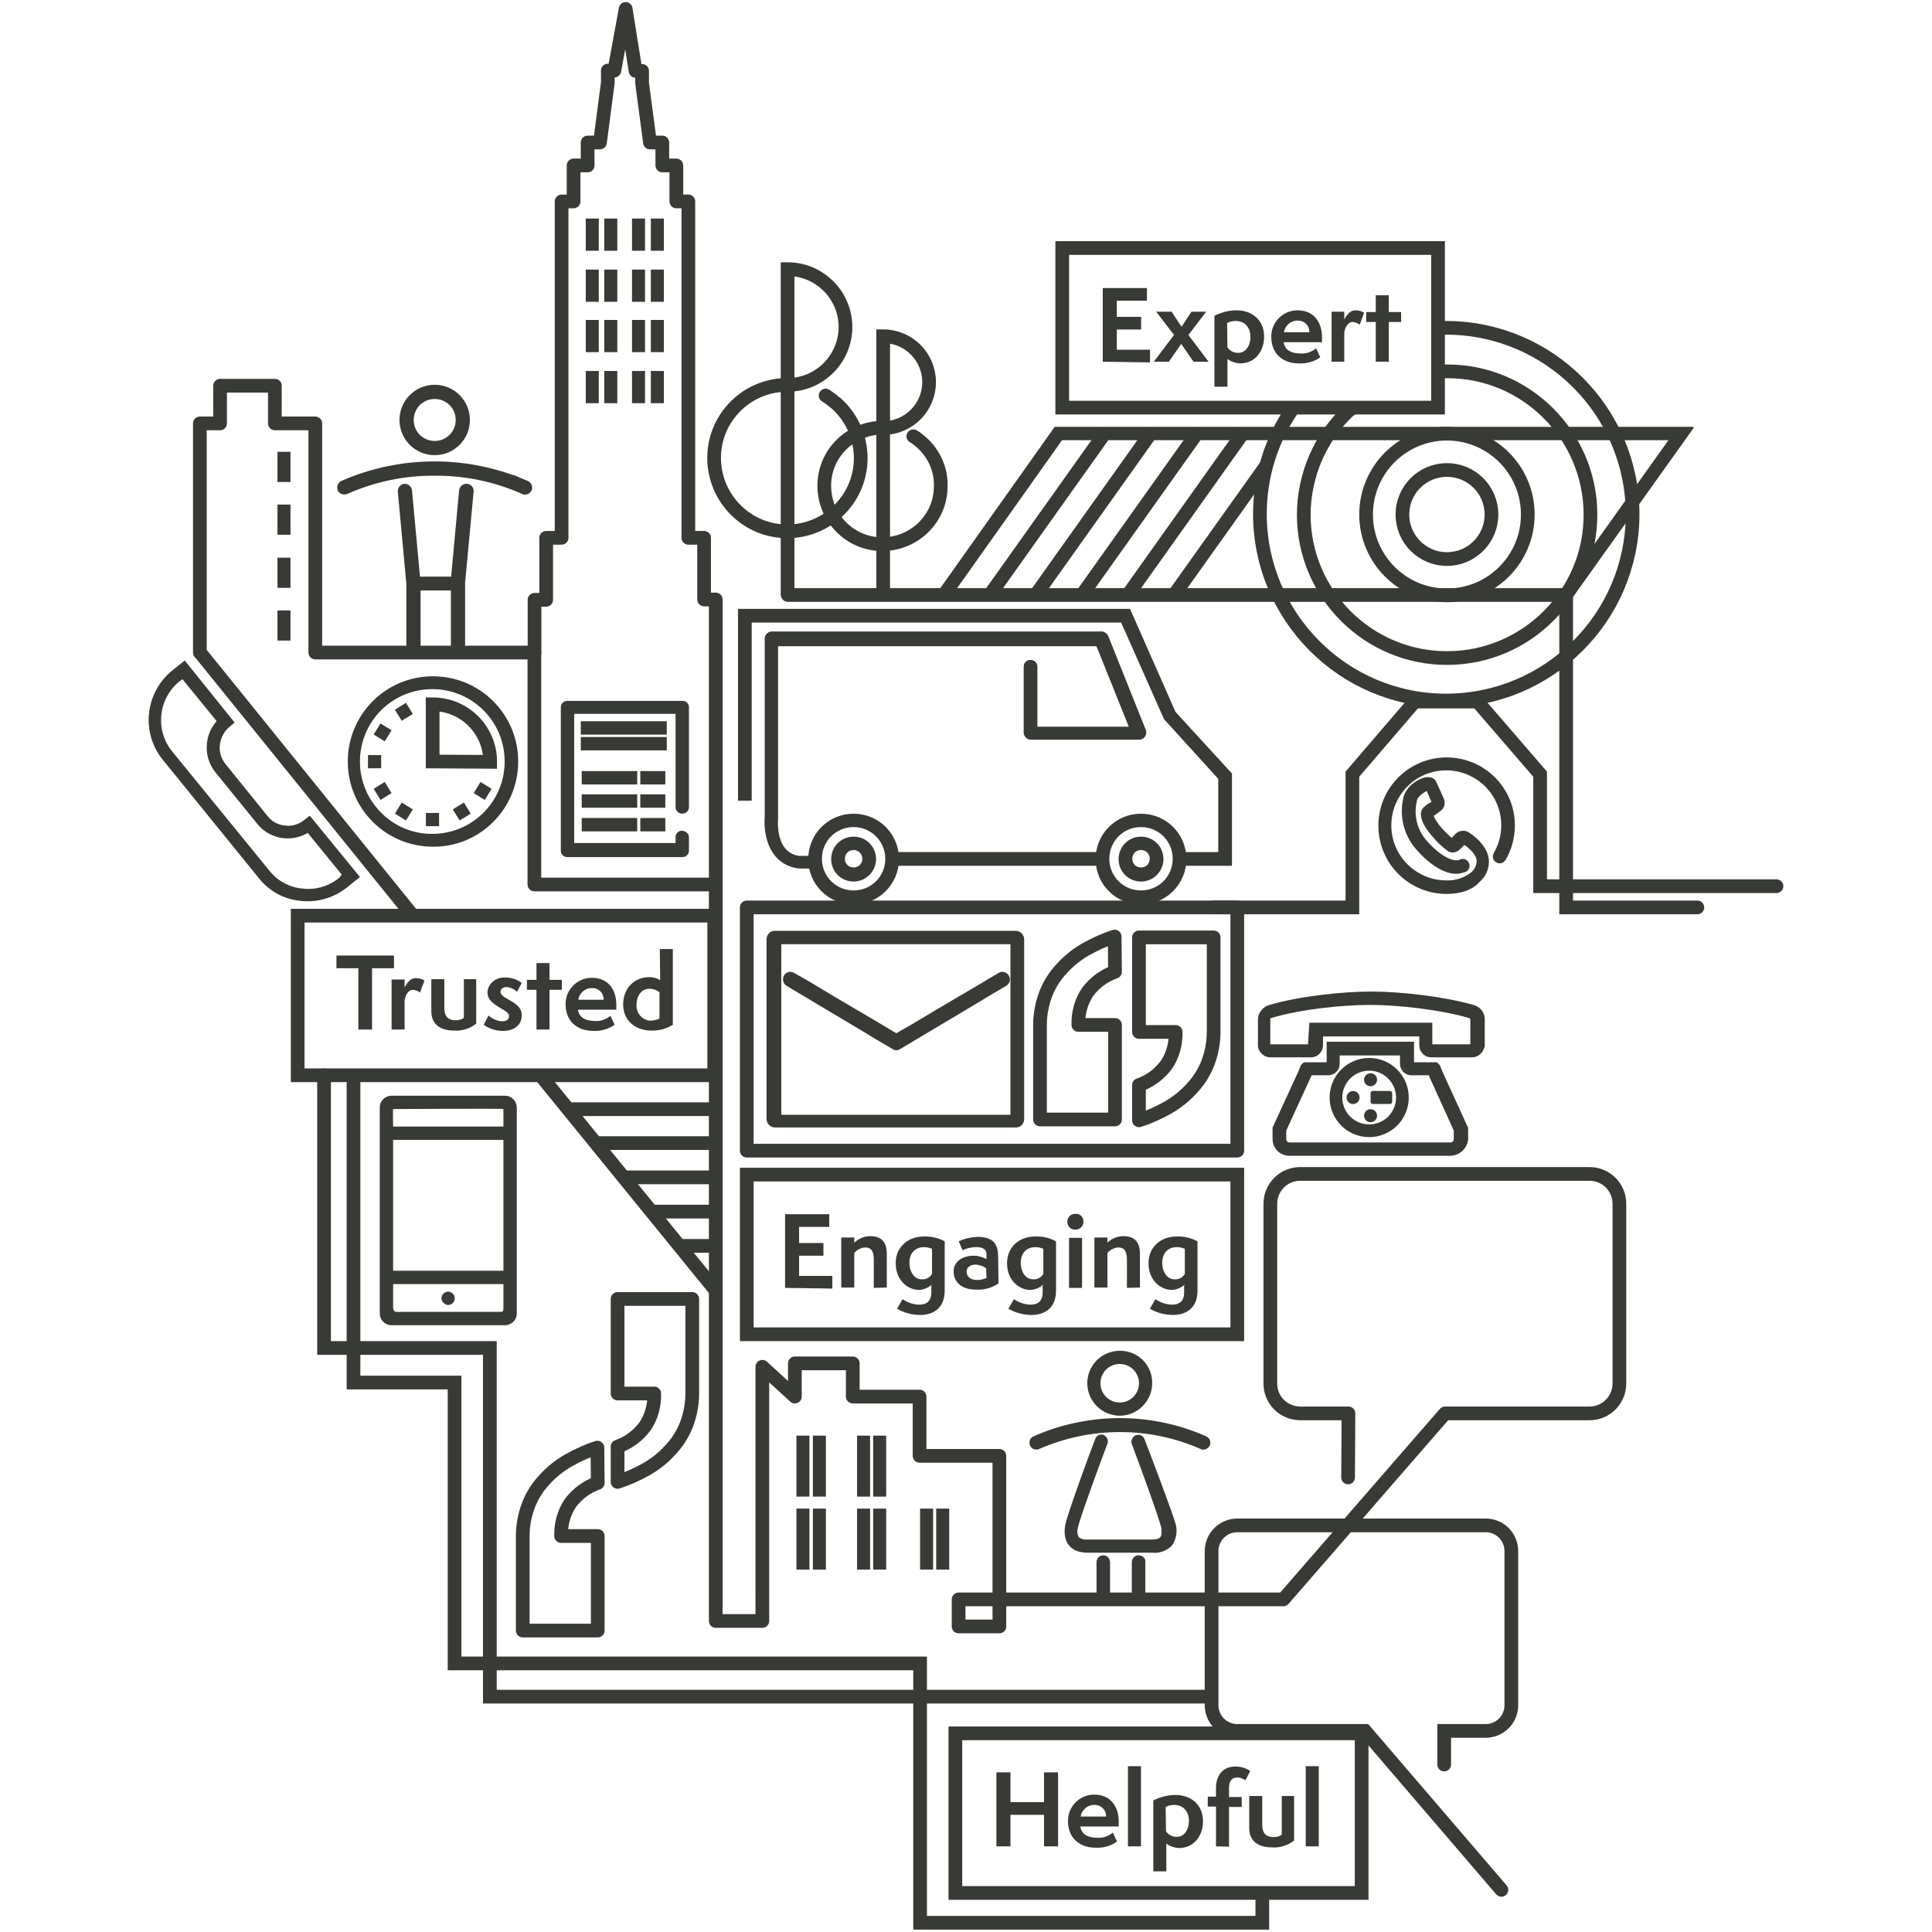 <?xml version="1.0" encoding="utf-8"?>
<!-- Generator: Adobe Illustrator 21.0.2, SVG Export Plug-In . SVG Version: 6.00 Build 0)  -->
<svg version="1.1" id="Layer_1" xmlns="http://www.w3.org/2000/svg" xmlns:xlink="http://www.w3.org/1999/xlink" x="0px" y="0px"
	 viewBox="0 0 564 564" style="enable-background:new 0 0 564 564;" xml:space="preserve">
<style type="text/css">
	.st0{fill:none;stroke:#383A35;stroke-width:4;stroke-linecap:round;stroke-miterlimit:10;}
	.st1{fill:none;stroke:#383A35;stroke-width:4;stroke-miterlimit:10;}
	.st2{fill:#383A35;}
	.st3{fill:none;stroke:#383A35;stroke-width:4;stroke-linejoin:round;stroke-miterlimit:10;}
	.st4{fill:none;stroke:#383A35;stroke-width:4;stroke-linecap:round;stroke-linejoin:round;stroke-miterlimit:10;}
	.st5{fill:#383A35;stroke:#383A35;stroke-width:1.5;stroke-miterlimit:10;}
	.st6{fill:none;stroke:#383A35;stroke-width:4;stroke-linecap:round;stroke-linejoin:round;}
	.st7{fill:#383A35;stroke:#383A35;stroke-width:0.9;stroke-miterlimit:10;}
	.st8{fill:#383A35;stroke:#383A35;stroke-width:1.75;stroke-miterlimit:10;}
	.st9{fill:#383A35;stroke:#383A35;stroke-width:3.5;stroke-miterlimit:10;}
	.st10{fill:none;stroke:#383A35;stroke-width:3.707;stroke-miterlimit:10;}
	.st11{fill:#383A35;stroke:#383A35;stroke-width:2.25;stroke-miterlimit:10;}
	.st12{fill:#383A35;stroke:#383A35;stroke-width:0.4;stroke-miterlimit:10;}
	.st13{fill:#383A35;stroke:#383A35;stroke-width:1.9;stroke-miterlimit:10;}
	.st14{fill:#383A35;stroke:#383A35;stroke-width:0.75;stroke-miterlimit:10;}
</style>
<g transform="translate(541.799 136)">
	<rect x="-231.7" y="-63.6" class="st0" width="109.7" height="46.6"/>
	<g transform="translate(165.118 77.863)">
		<path class="st0" d="M-477-101.5c9.3,0,16.9-7.6,16.9-16.9s-7.6-16.9-16.9-16.9v94.8"/>
		<path class="st0" d="M-465.9-98.4c1.1,0.7,2.1,1.5,3.1,2.3c8.8,7.9,9.6,21.4,1.7,30.2s-21.4,9.6-30.2,1.7s-9.6-21.4-1.7-30.2
			c4-4.5,9.8-7.1,15.9-7.1"/>
	</g>
	<g transform="translate(197.326 97.459)">
		<path class="st0" d="M-481.3-108.5c7.4,0,13.4-6,13.4-13.4c0-7.4-6-13.4-13.4-13.4v75.2"/>
		<path class="st0" d="M-472.5-106.1c0.9,0.5,1.7,1.2,2.4,1.8c3.6,3.2,5.7,7.8,5.6,12.6c0.1,9.4-7.5,17-16.9,17.1
			c-9.4,0.1-17-7.5-17.1-16.9c-0.1-9.4,7.5-17,16.9-17.1c0.1,0,0.1,0,0.2,0"/>
	</g>
	<path class="st0" d="M-120.2,379.1v-9.8h12.1c4.1,0,7.5-3.3,7.5-7.5v-45c0-4.1-3.3-7.5-7.5-7.5h-72.5c-4.1,0-7.5,3.3-7.5,7.5v45
		c0,4.1,3.3,7.5,7.5,7.5h37.3l39.8,46.4"/>
	<line class="st1" x1="-218.8" y1="-10.2" x2="-252.8" y2="37.6"/>
	<line class="st1" x1="-232.3" y1="-10.2" x2="-266.2" y2="37.6"/>
	<line class="st1" x1="-191.9" y1="-10.2" x2="-225.9" y2="37.6"/>
	<line class="st1" x1="-178.5" y1="-10.2" x2="-212.5" y2="37.6"/>
	<line class="st1" x1="-172" y1="-0.3" x2="-199" y2="37.6"/>
	<path class="st2" d="M-82.9,38.7l-3.2-2.2l34-47.7h4.8L-82.9,38.7z"/>
	<line class="st1" x1="-205.4" y1="-10.2" x2="-239.4" y2="37.6"/>
	<line class="st1" x1="-384.1" y1="177.8" x2="-332.9" y2="240.7"/>
	<path class="st1" d="M-421.3,131.3"/>
	<line class="st1" x1="-483.4" y1="54.5" x2="-421.3" y2="131.3"/>
	<line class="st1" x1="-376" y1="187.8" x2="-332.9" y2="187.8"/>
	<line class="st1" x1="-367.7" y1="197.7" x2="-332.9" y2="197.7"/>
	<line class="st1" x1="-359.4" y1="207.7" x2="-332.9" y2="207.7"/>
	<line class="st1" x1="-350.9" y1="217.7" x2="-332.9" y2="217.7"/>
	<line class="st1" x1="-342.6" y1="227.7" x2="-332.9" y2="227.7"/>
	<path class="st3" d="M-332.9,122.2h-52.9V54.5"/>
	<g transform="translate(14.946 2)">
		<path class="st4" d="M-498.4,52.5v-66.9h5.9v-11h16v11h11.8v66.9h64V37.1h3.4V19h4.5v-98.2h3.5v-10.5h4.1v-6.7h3.6l2.3-17.5v-3.5
			h1.9l3.3-18l2.9,18.1h1.9v3.6l2.3,17.3h3.6v6.7h4.1v10.5h3.5V19h4.6v18h3.4v298.2h13.6V261l9.5,8.7V260h16.9v9.7h19.5V287h23.3
			v49.8h-11.9v-7.9h94.8l47.2-54.3h42.2c4.8,0,8.7-3.9,8.7-8.7c0,0,0,0,0-0.1v-52.4c0-4.8-3.9-8.7-8.7-8.7c0,0,0,0-0.1,0h-84.4
			c-4.8,0-8.7,3.9-8.7,8.7c0,0,0,0,0,0.1v52.4c0,4.8,3.9,8.7,8.7,8.7c0,0,0,0,0.1,0h14l-0.1,18.7"/>
	</g>
	<rect x="-323.8" y="128.9" class="st3" width="143.2" height="71"/>
	<path class="st0" d="M-187.3,128.9h40.3V90l18.2-21.2h18.3L-92.2,90v32.7h69"/>
	<path class="st0" d="M-311.8,37.7h227.2v91.2h38.3"/>
	<path class="st2" d="M-52.1-7.5h-181.8v-3.9h186.6L-52.1-7.5z"/>
	<circle class="st1" cx="-119.4" cy="14.2" r="23.6"/>
	<circle class="st1" cx="-119.4" cy="14.2" r="13"/>
	<path class="st1" d="M-121.5-27.5c0.7,0,1.4-0.1,2-0.1c23.1-0.1,41.9,18.6,42,41.7s-18.6,41.9-41.7,42c-23.1,0.1-41.9-18.6-42-41.7
		c0-11.6,4.8-22.8,13.3-30.7l0.8-0.4"/>
	<path class="st1" d="M-121.4-40.3h1.9c30,0.1,54.3,24.5,54.3,54.5c-0.1,30-24.5,54.3-54.5,54.3C-149.7,68.5-174,44-174,14
		c0-10.9,3.3-21.6,9.5-30.6"/>
	<rect x="-323.8" y="206.9" class="st0" width="143.2" height="46.6"/>
	<rect x="-262.9" y="370" class="st0" width="118.6" height="46.6"/>
	<path class="st0" d="M-189.4,359.3h-209.4V257.5h-48.4v-79.6"/>
	<path class="st0" d="M-173.3,417.4v7.9h-99.9v-75.7h-135.9v-82h-29.5v-88.8"/>
	<rect x="-454.9" y="131.3" class="st0" width="121.6" height="46.6"/>
	<g transform="translate(181.028 271.884)">
		<path class="st5" d="M-424.6-81.2c0,0.9-0.7,1.7-1.6,1.7h-70.4c-0.9,0-1.7-0.8-1.7-1.7c0,0,0-0.1,0-0.1v-52.4
			c0-0.9,0.7-1.7,1.6-1.7h70.4c0.9,0,1.7,0.8,1.7,1.7c0,0,0,0.1,0,0.1V-81.2z M-495.5-81.7h68.4v-51.3h-68.4V-81.7z"/>
		<g transform="translate(4.941 11.837)">
			<path class="st5" d="M-435.8-135.1c-7.8,4.7-15.5,9.1-23.3,13.8c-2.5,1.6-5.1,2.9-7.7,4.5h1.4c-7.8-4.7-15.5-9.1-23.3-13.8
				c-2.5-1.6-5.1-3-7.7-4.5c-0.7-0.4-1.5-0.1-1.9,0.6c-0.3,0.7-0.1,1.5,0.5,1.9c7.8,4.7,15.5,9.2,23.3,13.9c2.5,1.6,5.1,3,7.7,4.6
				c0.4,0.3,1,0.3,1.4,0c7.8-4.7,15.5-9.2,23.3-13.9c2.5-1.6,5.1-3,7.7-4.6c0.7-0.4,0.9-1.2,0.5-1.9
				C-434.3-135.2-435.1-135.5-435.8-135.1L-435.8-135.1z"/>
		</g>
	</g>
	<g transform="translate(289.098 272.951)">
		<path class="st6" d="M-498.4-92.2c3.2-1.1,6-3.2,8-5.9c1.9-2.8,2.8-6.2,2.7-9.6h-10.7v-27.6h21.8v27.6c0,3.1-0.6,6.2-1.7,9.1
			c-1.1,2.8-2.7,5.3-4.8,7.5c-2,2.2-4.3,4-6.9,5.5c-2.7,1.5-5.5,2.8-8.4,3.7L-498.4-92.2z"/>
	</g>
	<path class="st6" d="M-216.3,147.7c-3.2,1.1-6,3.2-8,5.9c-1.9,2.8-2.8,6.2-2.7,9.6h10.7v27.6h-21.9v-27.6c0-3.1,0.6-6.2,1.7-9.1
		c1.1-2.8,2.7-5.3,4.8-7.5c2-2.2,4.3-4,6.9-5.5c2.7-1.5,5.5-2.8,8.4-3.7L-216.3,147.7L-216.3,147.7z"/>
	<g transform="translate(136.888 378.499)">
		<path class="st6" d="M-498.4-92.2c3.2-1.1,6-3.2,8-5.9c1.9-2.8,2.8-6.2,2.7-9.6h-10.7v-27.6h21.8v27.6c0,3.1-0.6,6.2-1.7,9.1
			c-1.1,2.8-2.7,5.3-4.8,7.5c-2,2.2-4.3,4-6.9,5.5c-2.7,1.5-5.5,2.8-8.4,3.7L-498.4-92.2z"/>
	</g>
	<path class="st6" d="M-367.3,296.9c-3.2,1.1-6,3.2-8,5.9c-1.9,2.8-2.8,6.2-2.7,9.6h10.7v27.6h-21.9v-27.6c0-3.1,0.6-6.2,1.7-9.1
		c1.1-2.8,2.7-5.3,4.8-7.5c2-2.2,4.3-4,6.9-5.5c2.7-1.5,5.5-2.8,8.4-3.7L-367.3,296.9L-367.3,296.9z"/>
	<g transform="translate(67.914 319.614)">
		<path class="st7" d="M-462.3-135.3h-33.1c-1.6,0-3,1.3-3,2.9c0,0,0,0.1,0,0.1v60.1c0,1.6,1.3,3,2.9,3c0,0,0.1,0,0.1,0h33.1
			c1.6,0,3-1.3,3-2.9c0,0,0-0.1,0-0.1v-60.1C-459.3-133.9-460.6-135.3-462.3-135.3C-462.2-135.3-462.3-135.3-462.3-135.3z
			 M-462.3-73.8c0,1-0.2,1.6-1.3,1.6H-494c-0.9,0-1.4-0.8-1.4-1.7v-7.3h33.1V-73.8z M-462.3-84.2h-33.1v-39.1h33.1V-84.2z
			 M-462.3-126.3h-33.1c0,0-0.1-6,0-6c0,0,33.1-0.2,33.1,0V-126.3z M-478.9-75.1c0.8,0,1.5-0.7,1.5-1.5c0-0.8-0.7-1.5-1.5-1.5
			s-1.5,0.7-1.5,1.5l0,0C-480.3-75.8-479.7-75.2-478.9-75.1z"/>
	</g>
	<rect x="-309.3" y="283.1" class="st2" width="3.8" height="17.8"/>
	<rect x="-309.3" y="304.4" class="st2" width="3.8" height="17.8"/>
	<rect x="-304.5" y="283.1" class="st2" width="3.8" height="17.8"/>
	<rect x="-304.5" y="304.4" class="st2" width="3.8" height="17.8"/>
	<rect x="-291.6" y="283.1" class="st2" width="3.8" height="17.8"/>
	<rect x="-291.6" y="304.4" class="st2" width="3.8" height="17.8"/>
	<rect x="-286.9" y="283.1" class="st2" width="3.8" height="17.8"/>
	<rect x="-286.9" y="304.4" class="st2" width="3.8" height="17.8"/>
	<rect x="-273.2" y="304.4" class="st2" width="3.8" height="17.8"/>
	<rect x="-268.5" y="304.4" class="st2" width="3.8" height="17.8"/>
	<g transform="translate(258.079 394.506)">
		<path class="st8" d="M-448.1-110.4c-15.8-7-33.9-7-49.7,0c-0.6,0.2-0.8,0.9-0.6,1.5s0.9,0.8,1.5,0.6c15.3-6.7,32.7-6.7,47.9,0
			c0.1,0.1,0.3,0.1,0.5,0.1c0.4,0,0.8-0.3,1-0.7C-447.3-109.5-447.5-110.1-448.1-110.4z"/>
		<path class="st8" d="M-466.6-110.1c-0.2-0.6-0.8-0.8-1.4-0.6c-0.5,0.2-0.8,0.8-0.7,1.3c2.3,6.1,8.3,22.5,8.7,24.8
			c0.2,1.6,0.1,2.7-0.5,3.4s-1.6,1-3.2,1h-18.7c-1.2,0.1-2.3-0.2-3.2-1c-0.7-1-0.8-2.3-0.5-3.4c0.4-2.4,6.4-18.7,8.7-24.8
			c0.2-0.5-0.1-1.1-0.6-1.4c-0.5-0.2-1.1,0.1-1.3,0.6c0,0,0,0,0,0c-0.9,2.2-8.3,22.2-8.8,25.3c-0.3,2.2,0,4,1.1,5.1
			c1,1.2,2.6,1.7,4.9,1.7h18.7c1.8,0.2,3.6-0.5,4.9-1.7c1.1-1.5,1.4-3.4,1.1-5.1C-458.1-87.9-465.7-107.8-466.6-110.1z"/>
		<path class="st8" d="M-473-135.3c-4.8,0-8.6,3.9-8.6,8.6s3.9,8.6,8.6,8.6s8.6-3.9,8.6-8.6c0.1-4.7-3.7-8.6-8.4-8.6
			C-472.8-135.3-472.9-135.3-473-135.3z M-473-120.2c-3.6,0-6.5-2.9-6.5-6.5s2.9-6.5,6.5-6.5s6.5,2.9,6.5,6.5l0,0
			C-466.5-123.1-469.4-120.2-473-120.2z"/>
		<path class="st8" d="M-477.8-75.6c-0.6,0-1.1,0.5-1.1,1.1v9.7c0,0.6,0.5,1.1,1.1,1.1c0.6,0,1.1-0.5,1.1-1.1v-9.7
			C-476.8-75.2-477.2-75.6-477.8-75.6z"/>
		<path class="st8" d="M-467.5-75.6c-0.6,0-1.1,0.5-1.1,1.1v9.7c0,0.6,0.5,1.1,1.1,1.1c0.6,0,1.1-0.5,1.1-1.1v-9.7
			c0.1-0.5-0.3-1-0.9-1.1C-467.3-75.6-467.4-75.6-467.5-75.6z"/>
	</g>
	<g transform="translate(356.715 317.77)">
		<path class="st2" d="M-498.4-134.6c0-0.4,0.3-0.7,0.6-0.7c0,0,0,0,0,0h5c0.4,0,0.7,0.3,0.7,0.6c0,0,0,0,0,0v2.5
			c0,0.4-0.3,0.7-0.6,0.7c0,0,0,0,0,0h-5c-0.4,0-0.7-0.3-0.7-0.6c0,0,0,0,0,0V-134.6z"/>
	</g>
	<g transform="translate(329.843 305.256)">
		<path class="st9" d="M-448.3-105.6h-47c-1.7,0-3.1-1.4-3.1-3.1v-3l7.4-16.1l0.6-1.5l0.1-0.1h6.4c0.7,0,1.2-0.6,1.3-1.3v-4.7h22
			v4.7c0,0.7,0.6,1.3,1.3,1.3h6.4l0.1,0.1l0.6,1.5l7.4,16.2v3C-445.1-106.9-446.6-105.6-448.3-105.6z M-497.9-111.6v2.9
			c0,1.5,1.2,2.7,2.7,2.7h47c1.5,0,2.7-1.2,2.7-2.7v-2.9l-7.3-16.1c-0.2-0.5-0.3-0.9-0.5-1.4h-6.3c-0.9,0-1.6-0.7-1.6-1.6
			c0,0,0,0,0,0v-4.2h-21.1v4.2c0,0.9-0.7,1.6-1.6,1.6c0,0,0,0,0,0h-6.1c-0.2,0.4-0.4,0.9-0.5,1.4L-497.9-111.6z"/>
	</g>
	<g transform="translate(325.38 290.51)">
		<path class="st9" d="M-437.6-119.6h-11.6c-1,0.1-1.9-0.7-1.9-1.7v-4.4h-31.6v4.4c-0.1,1-0.9,1.8-1.9,1.7h-11.6
			c-1,0.1-1.9-0.7-1.9-1.7v-7.7c0-1.1,0.8-2.1,1.8-2.4c8.7-2.6,21.2-3.9,29.5-3.9s20.8,1.4,29.5,3.9c1.1,0.4,1.8,1.3,1.8,2.4v7.7
			C-435.8-120.3-436.6-119.5-437.6-119.6z M-483.3-126.2h32.5v4.9c0,0.8,0.7,1.4,1.5,1.4h11.6c0.8,0,1.4-0.6,1.5-1.4v-7.7
			c-0.1-0.9-0.7-1.7-1.6-2c-8.6-2.5-21.1-3.9-29.4-3.9s-20.7,1.3-29.4,3.9c-0.9,0.2-1.6,1.1-1.6,2v7.7c0,0.8,0.7,1.4,1.5,1.4h11.6
			c0.8,0,1.4-0.6,1.5-1.4L-483.3-126.2z"/>
	</g>
	<circle class="st2" cx="-146.8" cy="184.4" r="1.9"/>
	<circle class="st2" cx="-141.7" cy="179.2" r="1.9"/>
	<circle class="st2" cx="-141.7" cy="189.7" r="1.9"/>
	<circle class="st10" cx="-142.1" cy="184.4" r="9.7"/>
	<g transform="translate(360.11 221.536)">
		<path class="st11" d="M-479.6-97.7c-10.4,0-18.8-8.4-18.8-18.8c0-10.4,8.4-18.8,18.8-18.8c10.4,0,18.8,8.4,18.8,18.7
			c0,3.4-0.9,6.7-2.6,9.6c-0.3,0.4-0.8,0.5-1.2,0.2c-0.4-0.2-0.5-0.7-0.3-1.1c4.8-8.2,2.1-18.7-6.1-23.5c-8.2-4.8-18.7-2.1-23.5,6.1
			c-4.8,8.2-2.1,18.7,6.1,23.5c2.6,1.6,5.7,2.4,8.7,2.4c2.9,0.1,5.7-0.8,8-2.6c1.3-1.1,2-2.7,2-4.4c-0.3-3.1-4.2-5.5-4.7-5.8
			c-0.1,0-0.1,0-0.1-0.1v0c-0.1,0-0.2,0.1-0.3,0.2l-0.9,0.9l-0.9,0.9c-0.4,0.4-0.9,0.5-1.4,0.5c-0.2,0-0.4-0.1-0.6-0.2
			c-1.6-1.2-3.1-2.6-4.4-4.2c-3-3.4-3-5.3-3-5.9c0.1-0.5,0.4-1,0.9-1.3c0.3-0.3,0.7-0.6,1.2-0.8c0.3-0.2,0.7-0.4,1-0.7l0.2-0.2v-0.1
			c-0.1-0.2-1.6-3.8-2.1-4.8c-0.2,0-0.3,0-0.5,0.1c-3.1,1.3-4.1,3.3-4.1,4c-1,4.2,0,8.6,2.6,11.9c4.9,5.9,8.8,6.7,9.5,6.7
			c0.7,0.1,1.5,0,2.1-0.3c0.4-0.2,0.9,0,1.1,0.5c0.2,0.4,0,0.9-0.5,1.1c0,0,0,0,0,0c-0.9,0.3-1.9,0.5-2.9,0.4
			c-1.2-0.1-5.5-1.1-10.7-7.4c-2.9-3.7-4-8.5-3-13.1c0.1-0.9,1.1-3.8,5.1-5.3c0.6-0.2,1.8-0.3,2.3,0.3c0.2,0.3,2.4,5.3,2.4,5.3
			c0.1,0.3,0.1,0.6,0.1,0.9c-0.1,0.5-0.4,1-0.9,1.3l-1.2,0.9c-0.3,0.2-0.7,0.4-1,0.7l-0.2,0.2c0,0.3,0.2,1.8,2.6,4.6
			c1.2,1.4,2.5,2.6,3.9,3.8c0.1,0,0.1-0.1,0.2-0.2l0.7-0.7l1.1-1.1c0.4-0.4,0.9-0.5,1.5-0.5c0.3,0.1,0.6,0.1,0.8,0.3
			c0.9,0.5,5,3.3,5.4,7.1c0.2,2.2-0.8,4.4-2.5,5.7C-472.5-98.8-475.8-97.7-479.6-97.7z"/>
	</g>
	<rect x="-460.8" y="-4.1" class="st2" width="3.8" height="8.8"/>
	<rect x="-370.8" y="-72.2" class="st2" width="3.8" height="9.4"/>
	<rect x="-365.4" y="-72.2" class="st2" width="3.8" height="9.4"/>
	<rect x="-357.3" y="-72.2" class="st2" width="3.8" height="9.4"/>
	<rect x="-351.8" y="-72.2" class="st2" width="3.8" height="9.4"/>
	<rect x="-370.8" y="-57.3" class="st2" width="3.8" height="9.4"/>
	<rect x="-365.4" y="-57.3" class="st2" width="3.8" height="9.4"/>
	<rect x="-357.3" y="-57.3" class="st2" width="3.8" height="9.4"/>
	<rect x="-351.8" y="-57.3" class="st2" width="3.8" height="9.4"/>
	<rect x="-370.8" y="-27.7" class="st2" width="3.8" height="9.4"/>
	<rect x="-365.4" y="-27.7" class="st2" width="3.8" height="9.4"/>
	<rect x="-357.3" y="-27.7" class="st2" width="3.8" height="9.4"/>
	<rect x="-351.8" y="-27.7" class="st2" width="3.8" height="9.4"/>
	<rect x="-370.8" y="-42.6" class="st2" width="3.8" height="9.4"/>
	<rect x="-365.4" y="-42.6" class="st2" width="3.8" height="9.4"/>
	<rect x="-357.3" y="-42.6" class="st2" width="3.8" height="9.4"/>
	<rect x="-351.8" y="-42.6" class="st2" width="3.8" height="9.4"/>
	<rect x="-460.8" y="11.3" class="st2" width="3.8" height="8.8"/>
	<rect x="-460.8" y="26.8" class="st2" width="3.8" height="8.8"/>
	<rect x="-460.8" y="42.2" class="st2" width="3.8" height="8.8"/>
	<path class="st8" d="M-414.9-4c5.2,0,9.4-4.2,9.4-9.4c0-5.2-4.2-9.4-9.4-9.4c-5.2,0-9.4,4.2-9.4,9.4C-424.3-8.2-420.1-4-414.9-4z
		 M-414.9-20.4c3.9,0,7,3.1,7,7s-3.1,7-7,7c-3.9,0-7-3.1-7-7S-418.8-20.4-414.9-20.4z M-388.1,5.2c-17.1-7.5-36.6-7.5-53.7,0
		c-0.6,0.3-0.8,1-0.6,1.6s1,0.8,1.6,0.6c8.1-3.6,17-5.5,25.9-5.4c8.9-0.1,17.8,1.8,25.9,5.4c0.1,0.1,0.3,0.1,0.5,0.1
		c0.5,0,0.9-0.3,1.1-0.7C-387.2,6.2-387.4,5.5-388.1,5.2C-388,5.3-388,5.2-388.1,5.2z M-405.6,6.1c-0.6,0-1.2,0.4-1.3,1.1l-2.4,26
		H-420l-2.4-26c-0.1-0.6-0.6-1.1-1.3-1.1c-0.6,0.1-1.1,0.6-1.1,1.3l2.5,27v18c0,0.6,0.5,1.2,1.2,1.2s1.2-0.5,1.2-1.2V35.5h10.6v16.9
		c0,0.6,0.5,1.2,1.2,1.2c0.6,0,1.2-0.5,1.2-1.2V34.1l2.5-26.8C-404.4,6.7-404.9,6.1-405.6,6.1C-405.6,6.1-405.6,6.1-405.6,6.1z"/>
	<path class="st12" d="M-498.1,72.3c-0.5,4.8,0.9,9.6,4,13.4l28,34.5c3,3.8,7.4,6.2,12.2,6.6c4.8,0.5,9.6-0.9,13.4-4l3.5-2.8
		l-14.4-17.6l-1.4,1.1c-1.6,1.3-3.7,2-5.8,1.7c-2.1-0.2-4-1.2-5.3-2.9l-12.2-15.1c-1.3-1.6-2-3.7-1.7-5.8c0.2-2.1,1.3-4.1,2.9-5.4
		l1.3-1.1l-14.3-17.8l-3.5,2.8C-495.2,63-497.6,67.4-498.1,72.3z M-489.4,62.7l0.9-0.7l10.2,12.5l-0.4,0.5c-1.4,1.7-2.3,3.9-2.5,6.1
		c-0.3,3,0.6,6,2.5,8.3l12.1,14.9c1.9,2.4,4.6,3.9,7.7,4.2c2.2,0.2,4.4-0.2,6.4-1.3l0.6-0.3l10.1,12.4l-0.7,1
		c-2.6,2.2-5.9,3.4-9.3,3.4c-0.5,0-1,0-1.6-0.1c-3.9-0.3-7.6-2.3-10-5.4l-28.2-34.6c-5.2-6.3-4.3-15.6,2-20.8
		C-489.6,62.8-489.5,62.7-489.4,62.7L-489.4,62.7z"/>
	<g transform="translate(121.27 204.85)">
		<rect x="-492.3" y="-114.8" class="st13" width="14.3" height="2"/>
		<rect x="-475.2" y="-114.8" class="st13" width="5.4" height="2"/>
		<rect x="-492.3" y="-108" class="st13" width="14.3" height="2"/>
		<rect x="-475.2" y="-108" class="st13" width="5.4" height="2"/>
		<rect x="-492.3" y="-101.1" class="st13" width="14.3" height="2"/>
		<rect x="-475.2" y="-101.1" class="st13" width="5.4" height="2"/>
		<path class="st13" d="M-464-97.4c-0.5,0-0.9,0.4-0.9,0.9c0,0,0,0,0,0v1.8c0,0.5-0.4,0.9-0.9,0.9c0,0,0,0,0,0h-29.7
			c-0.5,0-0.9-0.4-0.9-0.9c0,0,0,0,0,0v-37.8c0-0.5,0.4-0.9,0.9-0.9c0,0,0,0,0,0h29.7c0.5,0,0.9,0.4,0.9,0.9c0,0,0,0,0,0v27.3
			c0,0.5,0.4,0.9,0.9,0.9c0,0,0,0,0,0h0.2c0.5,0,0.9-0.4,0.9-0.9c0,0,0,0,0,0v-29.2c0-0.5-0.4-0.9-0.9-0.9c0,0,0,0,0,0h-33.7
			c-0.5,0-0.9,0.4-0.9,0.9c0,0,0,0,0,0v41.9c0,0.5,0.4,0.9,0.9,0.9c0,0,0,0,0,0h33.7c0.5,0,0.9-0.4,0.9-0.9c0,0,0,0,0,0v-3.9
			c0-0.5-0.4-0.9-0.9-0.9c0,0,0,0,0,0L-464-97.4L-464-97.4z"/>
	</g>
	<path class="st13" d="M-348.1,80.1h-23.2v2h23.2V80.1z"/>
	<path class="st13" d="M-348.1,75.5h-23.2v2h23.2V75.5z"/>
	<path class="st14" d="M-390.9,86.3c0-13.6-11-24.5-24.5-24.5c-13.6,0-24.5,11-24.5,24.5c0,13.6,11,24.5,24.5,24.5
		C-401.9,110.9-390.9,99.9-390.9,86.3C-390.9,86.4-390.9,86.4-390.9,86.3z M-437.1,86.3c0-11.9,9.6-21.5,21.5-21.5
		c11.9,0,21.5,9.6,21.5,21.5c0,11.9-9.6,21.5-21.5,21.5C-427.4,107.9-437.1,98.2-437.1,86.3z M-428,77.3l-1.6,2.6l-2.6-1.6l1.6-2.6
		L-428,77.3z M-403,95.4l1.6-2.6l2.6,1.6l-1.6,2.6L-403,95.4z M-421.8,72.3l-2.6,1.6l-1.6-2.6l2.6-1.6L-421.8,72.3z M-409.1,100.4
		l2.6-1.6l1.6,2.6l-2.6,1.6L-409.1,100.4z M-414,101.7v3.1h-3.1v-3.1H-414z M-421.8,100.4l-1.6,2.6l-2.6-1.6l1.6-2.6L-421.8,100.4z
		 M-428,95.4l-2.6,1.6l-1.6-2.6l2.6-1.6L-428,95.4z M-430.9,87.9h-3.1v-3.1h3.1V87.9z"/>
	<path class="st1" d="M-415.5,86.3V69.6c9.3,0,16.8,7.5,16.8,16.8L-415.5,86.3z"/>
	<g transform="translate(172.491 177.493)">
		<path class="st7" d="M-465.1-49.9c-7.1,0-12.8-5.7-12.8-12.8c0-7.1,5.7-12.8,12.8-12.8c7.1,0,12.8,5.7,12.8,12.8l0,0
			C-452.3-55.7-458-49.9-465.1-49.9C-465.1-49.9-465.1-49.9-465.1-49.9z M-465.1-72.5c-5.4,0-9.7,4.3-9.7,9.7c0,5.4,4.3,9.7,9.7,9.7
			c5.4,0,9.7-4.3,9.7-9.7C-455.4-68.2-459.8-72.5-465.1-72.5L-465.1-72.5z"/>
		<path class="st7" d="M-381.2-49.9c-7.1,0-12.8-5.7-12.8-12.8c0-7.1,5.7-12.8,12.8-12.8c7.1,0,12.8,5.7,12.8,12.8
			C-368.4-55.7-374.1-49.9-381.2-49.9C-381.2-49.9-381.2-49.9-381.2-49.9z M-381.2-72.5c-5.4,0-9.7,4.3-9.7,9.7
			c0,5.4,4.3,9.7,9.7,9.7c5.4,0,9.7-4.3,9.7-9.7C-371.5-68.2-375.8-72.5-381.2-72.5L-381.2-72.5z"/>
		<path class="st7" d="M-381.2-56.6c-3.4,0-6.1-2.7-6.1-6.1c0-3.4,2.7-6.1,6.1-6.1c3.4,0,6.1,2.7,6.1,6.1l0,0
			C-375.1-59.4-377.8-56.6-381.2-56.6C-381.2-56.6-381.2-56.6-381.2-56.6z M-381.2-65.8c-1.7,0-3,1.3-3,3c0,1.7,1.3,3,3,3
			c1.7,0,3-1.3,3-3c0,0,0,0,0,0C-378.2-64.5-379.5-65.8-381.2-65.8L-381.2-65.8z"/>
		<path class="st7" d="M-465.1-56.6c-3.4,0-6.1-2.7-6.1-6.1c0-3.4,2.7-6.1,6.1-6.1c3.4,0,6.1,2.7,6.1,6.1l0,0
			C-459-59.4-461.7-56.6-465.1-56.6C-465.1-56.6-465.1-56.6-465.1-56.6z M-465.1-65.8c-1.7,0-3,1.3-3,3c0,1.7,1.3,3,3,3s3-1.3,3-3
			l0,0C-462.1-64.5-463.5-65.8-465.1-65.8L-465.1-65.8z"/>
		<path class="st7" d="M-355.1-61.2h-14.8v-3.1h11.7v-22l-15.9-17.5l-12.6-28.4h-108.6v52h-3.1v-55.1h113.7l13.2,29.9l16.4,17.9
			L-355.1-61.2z"/>
		<path class="st7" d="M-476.6-60.4h-3c-2.9,0.2-5.8-1-7.8-3.2c-3.7-4.1-3.3-10.7-3.2-11.5v-52c0-0.8,0.7-1.5,1.5-1.6c0,0,0,0,0,0
			h96.4c0.6,0,1.2,0.4,1.5,1l11,27.5c0.2,0.5,0.1,1-0.2,1.5c-0.3,0.4-0.8,0.7-1.3,0.7h-31.7c-0.8,0-1.5-0.7-1.6-1.5c0,0,0,0,0,0
			v-19.3c0-0.9,0.6-1.6,1.5-1.6c0.9,0,1.6,0.6,1.6,1.5c0,0.1,0,0.1,0,0.2v17.8h27.8l-9.8-24.4h-93.7v50.7c0,0.1-0.6,6,2.4,9.3
			c1.4,1.5,3.4,2.3,5.4,2.1h3c0.8,0,1.5,0.7,1.6,1.5c0,0,0,0,0,0C-475.1-61-475.8-60.4-476.6-60.4z"/>
		<rect x="-454" y="-64.3" class="st7" width="61.5" height="3.1"/>
	</g>
	<g transform="translate(247.481 514.896)">
		<path class="st2" d="M-484.5-111.9v-9.2h-9.8v9.2h-4.1v-21.6h4.1v8.7h9.8v-8.7h4.1v21.6H-484.5z"/>
		<path class="st2" d="M-463.2-113.3c-1.8,1.3-4,1.9-6.2,1.8c-4.9,0-8.1-3-8.1-7.7c-0.1-4.2,3.2-7.6,7.3-7.8c0.1,0,0.3,0,0.4,0
			c4.8,0,7.1,3.6,7.1,7.8v1.5h-11.2c0.4,2.7,2.8,3.3,5.1,3.3c1.6,0.1,3.1-0.5,4.4-1.5L-463.2-113.3z M-466.4-120.6
			c0.1-1.8-1.3-3.3-3.1-3.4c-0.1,0-0.2,0-0.2,0c-2-0.1-3.8,1.4-4.1,3.4H-466.4z"/>
		<path class="st2" d="M-460-111.9v-23.4h3.8v23.4H-460z"/>
		<path class="st2" d="M-452.6-104.6v-20.7c2-1,4.2-1.6,6.5-1.6c4.1,0,8,2.5,8,7.7c0,4.1-2.5,7.8-7.1,7.8c-1.3-0.1-2.5-0.5-3.6-1.3
			v8.1H-452.6z M-448.9-116.3c0.7,1.1,2,1.7,3.3,1.6c1.8,0,3.4-1.8,3.4-4.7c0-2.6-1.6-4.6-4.3-4.6c-0.9,0-1.7,0.2-2.5,0.6
			L-448.9-116.3L-448.9-116.3z"/>
		<path class="st2" d="M-434.3-111.9v-11.6h-2.4v-2.9h2.4v-2.6c0-3.2,1.7-6.2,5.6-6.2c1.6,0,3.1,0.4,4.4,1.3l-1.4,2.7
			c-0.7-0.5-1.6-0.8-2.4-0.8c-1.7,0-2.4,1.2-2.4,3.1v2.6h3.7v2.9h-3.7v11.6L-434.3-111.9L-434.3-111.9z"/>
		<path class="st2" d="M-415.3-126.6h3.8v13c-1.8,1.4-4.2,2.2-6.5,2c-3.9,0-6.6-1.8-6.6-5.6v-9.4h3.8v8.5c0,2.8,1.6,3.5,3.3,3.5
			c0.9,0,1.7-0.2,2.4-0.7v-11.3H-415.3z"/>
		<path class="st2" d="M-408.1-111.9v-23.4h3.8v23.4H-408.1z"/>
	</g>
	<g transform="translate(54.817 276.347)">
		<path class="st2" d="M-492-111.8v-17.9h-6.4v-3.7h16.8v3.7h-6.4v17.9H-492z"/>
		<path class="st2" d="M-482.3-111.8v-14.6h3.8v2.3c0.4-0.8,1.5-2.7,3.2-2.7c0.9,0,1.8,0.2,2.6,0.7l-1.3,3.5c-0.6-0.5-1.3-0.7-2-0.8
			c-1.6,0-2.5,2-2.5,3.5v8.1L-482.3-111.8L-482.3-111.8z"/>
		<path class="st2" d="M-461.4-126.5h3.8v13c-1.8,1.4-4.2,2.2-6.5,2c-3.9,0-6.6-1.8-6.6-5.6v-9.4h3.8v8.5c0,2.8,1.6,3.5,3.3,3.5
			c0.9,0,1.7-0.2,2.4-0.7v-11.4H-461.4z"/>
		<path class="st2" d="M-454-115.9c1.1,1,2.6,1.7,4.1,1.7c0.9,0,1.9-0.4,1.9-1.6c0-1.9-6.3-2.9-6.3-6.8c0-2.2,2-4.4,5-4.4
			c1.8,0,3.6,0.5,5,1.6l-1.4,2.6c-0.8-0.8-1.9-1.3-3-1.4c-1,0-1.8,0.5-1.8,1.4c0,2.2,6.2,2.7,6.2,6.8c0,2.8-2.1,4.6-5.5,4.6
			c-2,0-4-0.6-5.6-1.8L-454-115.9z"/>
		<path class="st2" d="M-440-111.8v-11.6h-2.8v-2.9h2.8v-4.9h3.8v4.9h3.6v2.9h-3.6v11.6H-440z"/>
		<path class="st2" d="M-417.2-113.2c-1.8,1.3-4,1.9-6.2,1.8c-4.9,0-8.1-3-8.1-7.7c-0.1-4.2,3.2-7.6,7.3-7.8c0.1,0,0.3,0,0.4,0
			c4.8,0,7.1,3.6,7.1,7.8v1.5h-11.2c0.4,2.7,2.8,3.3,5.1,3.3c1.6,0.1,3.1-0.5,4.4-1.5L-417.2-113.2z M-420.4-120.5
			c0.1-1.8-1.3-3.3-3.1-3.4c-0.1,0-0.2,0-0.2,0c-2-0.1-3.8,1.4-4.1,3.4H-420.4z"/>
		<path class="st2" d="M-404-135.3h3.8v22.1c-1.9,1.2-4.1,1.8-6.4,1.7c-4.1,0-8.1-2.6-8.1-7.6c0-4.7,3.2-8,7.7-8
			c1.1,0,2.2,0.3,3.1,0.9L-404-135.3L-404-135.3z M-404-122.6c-0.8-0.7-1.9-1.1-3-1.1c-2.3,0-3.8,1.9-3.8,4.8
			c-0.1,2.3,1.6,4.3,3.9,4.5c0,0,0.1,0,0.1,0c0.9,0,1.9-0.2,2.7-0.6V-122.6z"/>
	</g>
	<g transform="translate(278.524 83.392)">
		<path class="st2" d="M-498.4-113.8v-21.5h12.9v3.7h-8.8v4.7h7.1v3.7h-7.1v5.9h9.7v3.7L-498.4-113.8L-498.4-113.8z"/>
		<path class="st2" d="M-471.9-113.8l-3.6-5.2l-3.6,5.2h-4.4l5.9-7.8l-5.2-6.8h4.5l2.9,4.4l2.9-4.4h4.3l-5.2,6.8l5.9,7.8H-471.9z"/>
		<path class="st2" d="M-465.8-106.5v-20.7c2-1,4.2-1.6,6.5-1.6c4.1,0,8,2.5,8,7.7c0,4.1-2.5,7.8-7.1,7.8c-1.3-0.1-2.5-0.5-3.6-1.3
			v8.1H-465.8z M-462-118c0.7,1.1,2,1.7,3.3,1.6c1.8,0,3.4-1.8,3.4-4.7c0-2.6-1.6-4.6-4.3-4.6c-0.9,0-1.7,0.2-2.5,0.6L-462-118
			L-462-118z"/>
		<path class="st2" d="M-434.9-115.1c-1.8,1.3-4,1.9-6.2,1.8c-4.9,0-8.1-3-8.1-7.7c-0.1-4.2,3.2-7.6,7.3-7.8c0.1,0,0.3,0,0.4,0
			c4.8,0,7.1,3.6,7.1,7.8v1.5h-11.2c0.4,2.7,2.8,3.3,5.1,3.3c1.6,0.1,3.1-0.5,4.4-1.5L-434.9-115.1z M-438.1-122.4
			c0.1-1.8-1.3-3.3-3.1-3.4c-0.1,0-0.2,0-0.2,0c-2-0.1-3.8,1.4-4.1,3.4H-438.1z"/>
		<path class="st2" d="M-431.6-113.8v-14.6h3.7v2.3c0.4-0.8,1.5-2.7,3.2-2.7c0.9,0,1.8,0.2,2.6,0.7l-1.3,3.5c-0.6-0.5-1.3-0.7-2-0.8
			c-1.6,0-2.5,2-2.5,3.5v8.1L-431.6-113.8L-431.6-113.8z"/>
		<path class="st2" d="M-418.7-113.8v-11.6h-2.8v-2.9h2.8v-4.9h3.8v4.9h3.6v2.9h-3.6v11.6H-418.7z"/>
	</g>
	<g transform="translate(185.782 353.664)">
		<path class="st2" d="M-498.4-113.7v-21.5h12.9v3.7h-8.8v4.7h7.1v3.7h-7.1v5.9h9.7v3.7L-498.4-113.7L-498.4-113.7z"/>
		<path class="st2" d="M-472.5-113.7v-7.8c0-2.4-0.3-4-2.6-4c-1.2,0.1-2.3,0.7-3.1,1.6v10.1h-3.8v-14.6h3.8v1.5
			c1.3-1.2,2.9-1.9,4.7-1.9c3.1,0,4.8,1.6,4.8,5.2v9.8L-472.5-113.7z"/>
		<path class="st2" d="M-455.5-114.7c-1,0.9-2.3,1.5-3.7,1.6c-3.5,0-6.9-2.9-6.9-7.8c0-5,3.9-7.8,8.1-7.8c2.2-0.1,4.3,0.4,6.2,1.4
			v14.4c0,5.5-3.8,7.1-7.1,7.1c-2.4,0-4.7-0.6-6.8-1.8l1.6-2.8c1.5,1,3.2,1.6,5,1.6c1.9,0,3.4-1,3.4-3.5v-2.2H-455.5z M-455.5-125.1
			c-0.7-0.3-1.5-0.5-2.3-0.5c-2.2,0-4.3,1.3-4.3,4.7c0,2,1.1,4.7,3.6,4.7c1.2,0.1,2.4-0.5,3-1.6V-125.1z"/>
		<path class="st2" d="M-436.1-115c-1.9,1.3-4.3,2-6.6,1.8c-4.5,0-6.5-2.5-6.5-5.3c0-3.3,3.2-4.6,5.9-4.6c1.3,0,2.5,0.4,3.7,1v-1.5
			c0-1.2-0.9-2-2.9-2c-1.4,0-2.8,0.3-4.1,0.9l-1.1-2.6c1.7-0.8,3.6-1.2,5.4-1.3c4.9,0,6.1,2.3,6.1,5.9L-436.1-115L-436.1-115z
			 M-439.7-119.4c-0.9-0.7-1.9-1-3-1.1c-1.5,0-2.7,0.7-2.7,2c0,1.6,1.2,2.5,3,2.5c1,0,1.9-0.2,2.8-0.6L-439.7-119.4L-439.7-119.4z"
			/>
		<path class="st2" d="M-423-114.7c-1,0.9-2.3,1.5-3.7,1.6c-3.5,0-6.9-2.9-6.9-7.8c0-5,3.9-7.8,8.1-7.8c2.2-0.1,4.3,0.4,6.2,1.4
			v14.4c0,5.5-3.8,7.1-7.1,7.1c-2.4,0-4.7-0.6-6.8-1.8l1.6-2.8c1.5,1,3.2,1.6,5,1.6c1.9,0,3.4-1,3.4-3.5v-2.2H-423z M-423-125.1
			c-0.7-0.3-1.5-0.5-2.3-0.5c-2.2,0-4.3,1.3-4.3,4.7c0,2,1.1,4.7,3.6,4.7c1.2,0.1,2.4-0.5,3-1.6L-423-125.1L-423-125.1z"/>
		<path class="st2" d="M-416-133c0-1.2,0.9-2.3,2.2-2.3c0.1,0,0.1,0,0.2,0c1.2-0.1,2.2,0.8,2.3,2c0,0.1,0,0.2,0,0.3
			c0,1.3-1,2.3-2.3,2.3C-415-130.6-416-131.7-416-133L-416-133z M-415.5-113.7v-14.6h3.8v14.6L-415.5-113.7z"/>
		<path class="st2" d="M-398.6-113.7v-7.8c0-2.4-0.3-4-2.6-4c-1.2,0.1-2.3,0.7-3.1,1.6v10.1h-3.8v-14.6h3.8v1.5
			c1.3-1.2,2.9-1.9,4.7-1.9c3.1,0,4.8,1.6,4.8,5.2v9.8L-398.6-113.7z"/>
		<path class="st2" d="M-381.7-114.7c-1,0.9-2.3,1.5-3.7,1.6c-3.5,0-6.9-2.9-6.9-7.8c0-5,3.9-7.8,8.1-7.8c2.2-0.1,4.3,0.4,6.2,1.4
			v14.4c0,5.5-3.8,7.1-7.1,7.1c-2.4,0-4.7-0.6-6.8-1.8l1.6-2.8c1.5,1,3.2,1.6,5,1.6c1.9,0,3.4-1,3.4-3.5v-2.2H-381.7z M-381.7-125.1
			c-0.7-0.3-1.5-0.5-2.3-0.5c-2.2,0-4.3,1.3-4.3,4.7c0,2,1.1,4.7,3.6,4.7c1.2,0.1,2.4-0.5,3-1.6L-381.7-125.1L-381.7-125.1z"/>
	</g>
</g>
</svg>
